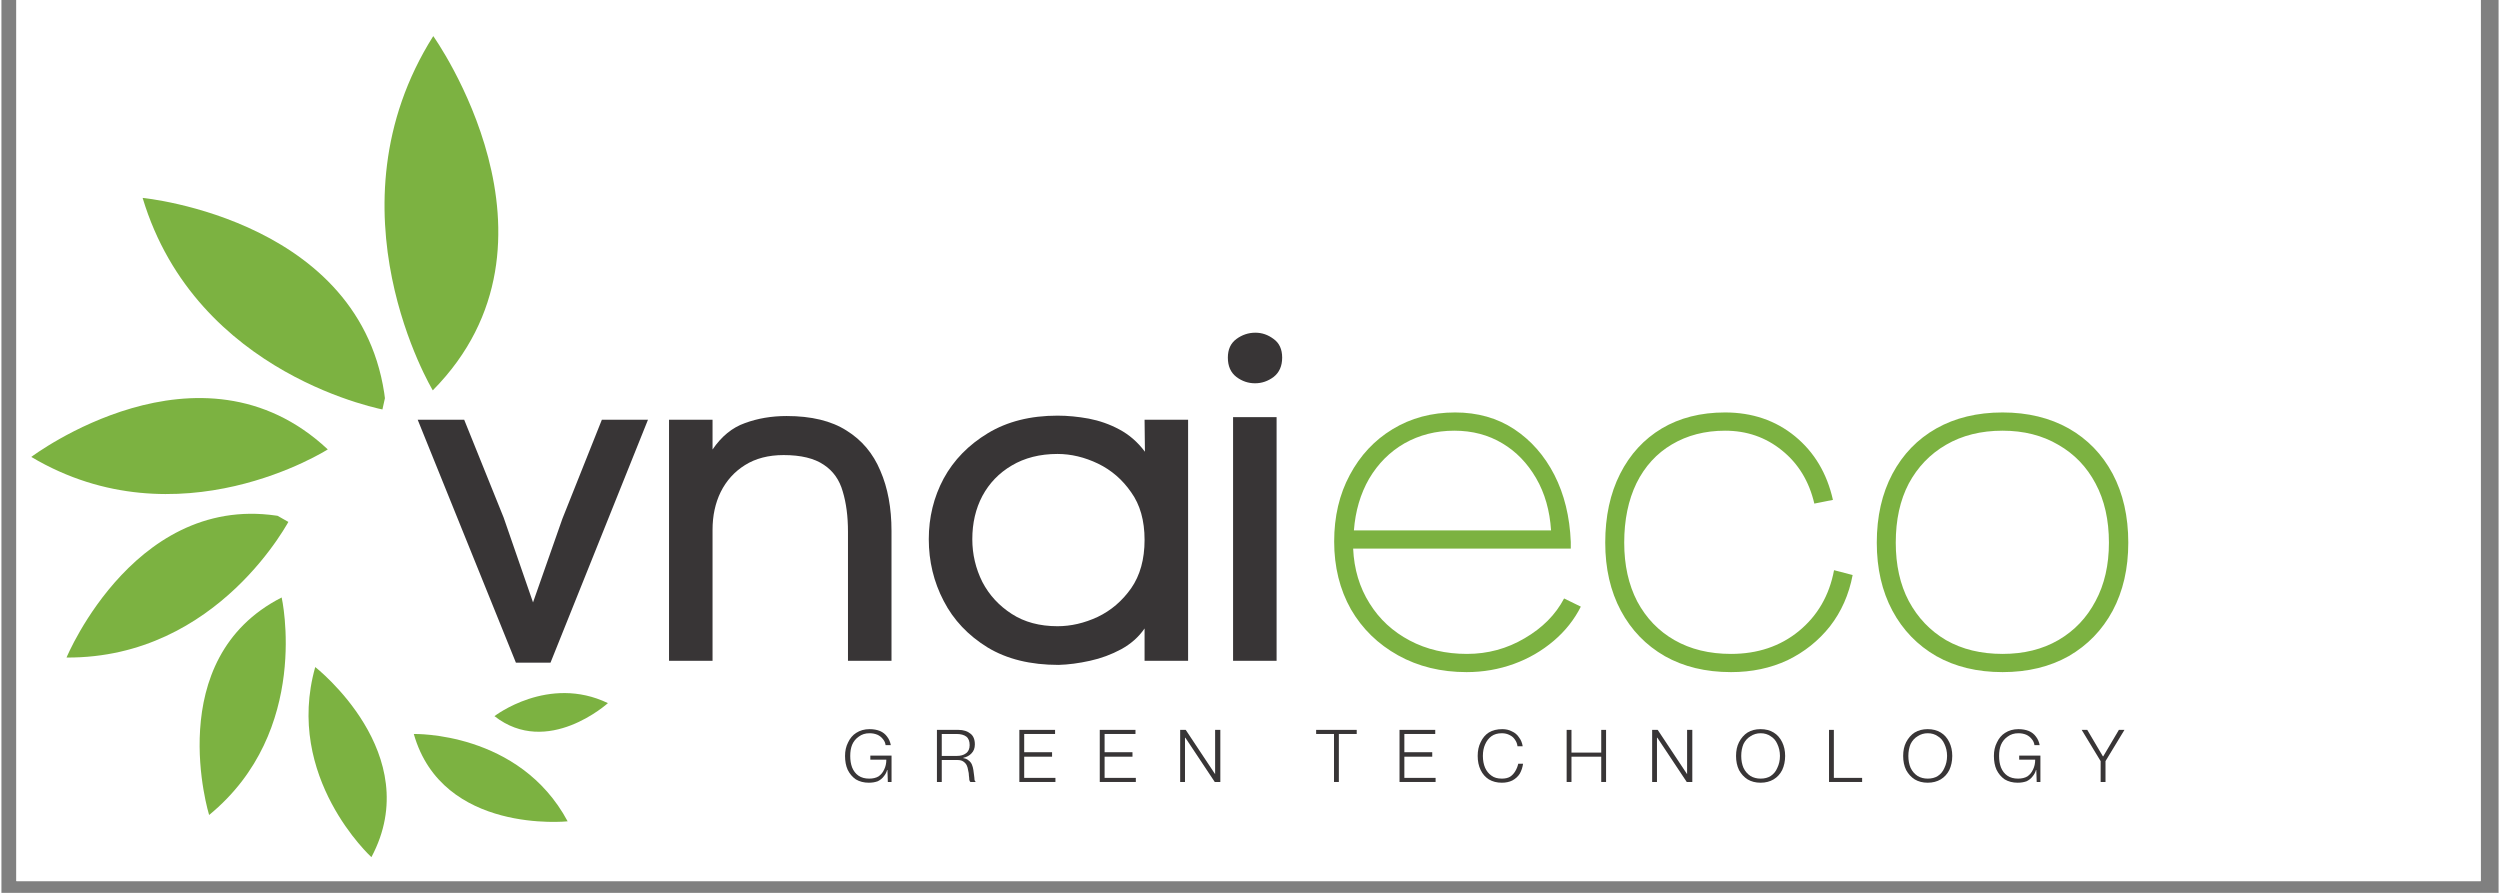 <svg xmlns="http://www.w3.org/2000/svg" xmlns:xlink="http://www.w3.org/1999/xlink" width="140" zoomAndPan="magnify" viewBox="0 0 104.88 37.5" height="50" preserveAspectRatio="xMidYMid meet" version="1.0"><rect x="0" y="0" width="104.88" height="37.5" fill="#808080" stroke="none"/><defs><g/><clipPath id="fc7bc3cca4"><path d="M 0.629 0 L 104.129 0 L 104.129 37.008 L 0.629 37.008 Z M 0.629 0 " clip-rule="nonzero"/></clipPath><clipPath id="72f7c5f5f3"><path d="M 16 1 L 21 1 L 21 17 L 16 17 Z M 16 1 " clip-rule="nonzero"/></clipPath><clipPath id="568edf0145"><path d="M 11.504 5.012 L 19.309 0.777 L 25.66 12.492 L 17.852 16.723 Z M 11.504 5.012 " clip-rule="nonzero"/></clipPath><clipPath id="e363641328"><path d="M 11.504 5.012 L 19.309 0.777 L 25.66 12.492 L 17.852 16.723 Z M 11.504 5.012 " clip-rule="nonzero"/></clipPath><clipPath id="41741c3b82"><path d="M 5 8 L 17 8 L 17 18 L 5 18 Z M 5 8 " clip-rule="nonzero"/></clipPath><clipPath id="ea8be52035"><path d="M 4.367 14.977 L 6.129 7.027 L 17.691 9.594 L 15.926 17.539 Z M 4.367 14.977 " clip-rule="nonzero"/></clipPath><clipPath id="6dfd22ab1e"><path d="M 4.367 14.977 L 6.129 7.027 L 17.691 9.594 L 15.926 17.539 Z M 4.367 14.977 " clip-rule="nonzero"/></clipPath><clipPath id="3f7f70c2b0"><path d="M 1 16 L 14 16 L 14 21 L 1 21 Z M 1 16 " clip-rule="nonzero"/></clipPath><clipPath id="a6c5e519b8"><path d="M 4.328 24.668 L 0.629 18.258 L 10.242 12.707 L 13.945 19.117 Z M 4.328 24.668 " clip-rule="nonzero"/></clipPath><clipPath id="62e863b9f3"><path d="M 4.328 24.668 L 0.629 18.258 L 10.242 12.707 L 13.945 19.117 Z M 4.328 24.668 " clip-rule="nonzero"/></clipPath><clipPath id="8c16a73d6d"><path d="M 2 21 L 13 21 L 13 28 L 2 28 Z M 2 21 " clip-rule="nonzero"/></clipPath><clipPath id="6637184cb2"><path d="M 7.555 30.434 L 1.762 27.148 L 6.504 18.777 L 12.301 22.062 Z M 7.555 30.434 " clip-rule="nonzero"/></clipPath><clipPath id="c6ef82c97c"><path d="M 7.555 30.434 L 1.762 27.148 L 6.504 18.777 L 12.301 22.062 Z M 7.555 30.434 " clip-rule="nonzero"/></clipPath><clipPath id="2836de35fe"><path d="M 8 25 L 12 25 L 12 35 L 8 35 Z M 8 25 " clip-rule="nonzero"/></clipPath><clipPath id="c0e9032e29"><path d="M 13.516 33.438 L 7.688 34.48 L 6.129 25.734 L 11.957 24.695 Z M 13.516 33.438 " clip-rule="nonzero"/></clipPath><clipPath id="8df5669129"><path d="M 13.516 33.438 L 7.688 34.48 L 6.129 25.734 L 11.957 24.695 Z M 13.516 33.438 " clip-rule="nonzero"/></clipPath><clipPath id="d0877f782a"><path d="M 12 28 L 17 28 L 17 36 L 12 36 Z M 12 28 " clip-rule="nonzero"/></clipPath><clipPath id="3d5e594a99"><path d="M 10.172 30.945 L 13.836 27.281 L 19.07 32.516 L 15.406 36.18 Z M 10.172 30.945 " clip-rule="nonzero"/></clipPath><clipPath id="ee8b42f016"><path d="M 10.172 30.945 L 13.836 27.281 L 19.07 32.516 L 15.406 36.18 Z M 10.172 30.945 " clip-rule="nonzero"/></clipPath><clipPath id="eaf43fb664"><path d="M 17 30 L 24 30 L 24 35 L 17 35 Z M 17 30 " clip-rule="nonzero"/></clipPath><clipPath id="2a6cfbedc5"><path d="M 23.895 30.75 L 23.816 35.191 L 17.156 35.074 L 17.234 30.633 Z M 23.895 30.75 " clip-rule="nonzero"/></clipPath><clipPath id="349a8b782c"><path d="M 23.895 30.75 L 23.816 35.191 L 17.156 35.074 L 17.234 30.633 Z M 23.895 30.75 " clip-rule="nonzero"/></clipPath><clipPath id="c27082c133"><path d="M 20 29 L 26 29 L 26 31 L 20 31 Z M 20 29 " clip-rule="nonzero"/></clipPath><clipPath id="ced2e5cb1f"><path d="M 24.109 27.531 L 25.812 29.953 L 22.18 32.508 L 20.477 30.086 Z M 24.109 27.531 " clip-rule="nonzero"/></clipPath><clipPath id="162aa8a2a0"><path d="M 24.109 27.531 L 25.812 29.953 L 22.18 32.508 L 20.477 30.086 Z M 24.109 27.531 " clip-rule="nonzero"/></clipPath></defs><g clip-path="url(#fc7bc3cca4)"><path fill="#ffffff" d="M 0.629 0 L 104.25 0 L 104.25 37.008 L 0.629 37.008 Z M 0.629 0 " fill-opacity="1" fill-rule="nonzero"/><path fill="#ffffff" d="M 0.629 0 L 104.25 0 L 104.25 37.008 L 0.629 37.008 Z M 0.629 0 " fill-opacity="1" fill-rule="nonzero"/></g><g fill="#383536" fill-opacity="1"><g transform="translate(17.202, 27.754)"><g><path d="M 8.016 -10.125 L 9.953 -10.125 L 5.859 0.078 L 4.406 0.078 L 0.281 -10.125 L 2.234 -10.125 L 3.891 -6.016 L 5.125 -2.453 L 6.359 -5.969 Z M 8.016 -10.125 "/></g></g></g><g fill="#383536" fill-opacity="1"><g transform="translate(26.633, 27.754)"><g><path d="M 3.234 -8.875 C 3.609 -9.426 4.062 -9.797 4.594 -9.984 C 5.125 -10.18 5.707 -10.281 6.344 -10.281 C 7.383 -10.281 8.223 -10.078 8.859 -9.672 C 9.504 -9.273 9.977 -8.711 10.281 -7.984 C 10.594 -7.266 10.75 -6.422 10.75 -5.453 L 10.75 0 L 8.922 0 L 8.922 -5.422 C 8.922 -6.066 8.848 -6.629 8.703 -7.109 C 8.566 -7.598 8.301 -7.973 7.906 -8.234 C 7.508 -8.504 6.945 -8.641 6.219 -8.641 C 5.582 -8.641 5.039 -8.5 4.594 -8.219 C 4.156 -7.945 3.816 -7.57 3.578 -7.094 C 3.348 -6.625 3.234 -6.094 3.234 -5.5 L 3.234 0 L 1.406 0 L 1.406 -10.125 L 3.234 -10.125 Z M 3.234 -8.875 "/></g></g></g><g fill="#383536" fill-opacity="1"><g transform="translate(37.918, 27.754)"><g><path d="M 11.922 0 L 10.094 0 L 10.094 -1.359 C 9.852 -1.004 9.523 -0.711 9.109 -0.484 C 8.703 -0.266 8.266 -0.102 7.797 0 C 7.336 0.102 6.898 0.16 6.484 0.172 C 5.305 0.172 4.312 -0.07 3.5 -0.562 C 2.688 -1.062 2.07 -1.711 1.656 -2.516 C 1.238 -3.316 1.031 -4.18 1.031 -5.109 C 1.031 -6.023 1.238 -6.875 1.656 -7.656 C 2.082 -8.438 2.703 -9.07 3.516 -9.562 C 4.328 -10.051 5.301 -10.297 6.438 -10.297 C 6.863 -10.297 7.301 -10.254 7.75 -10.172 C 8.195 -10.086 8.625 -9.938 9.031 -9.719 C 9.445 -9.5 9.805 -9.188 10.109 -8.781 L 10.094 -10.125 L 11.922 -10.125 Z M 10.094 -5.078 C 10.094 -5.891 9.906 -6.555 9.531 -7.078 C 9.164 -7.609 8.703 -8.008 8.141 -8.281 C 7.578 -8.551 7.008 -8.688 6.438 -8.688 C 5.695 -8.688 5.055 -8.523 4.516 -8.203 C 3.984 -7.891 3.57 -7.461 3.281 -6.922 C 3 -6.391 2.859 -5.785 2.859 -5.109 C 2.859 -4.473 3 -3.875 3.281 -3.312 C 3.57 -2.758 3.984 -2.312 4.516 -1.969 C 5.047 -1.625 5.688 -1.453 6.438 -1.453 C 7 -1.453 7.562 -1.582 8.125 -1.844 C 8.688 -2.113 9.156 -2.516 9.531 -3.047 C 9.906 -3.586 10.094 -4.266 10.094 -5.078 Z M 10.094 -5.078 "/></g></g></g><g fill="#383536" fill-opacity="1"><g transform="translate(50.213, 27.754)"><g><path d="M 1.297 -12.734 C 1.297 -13.078 1.414 -13.336 1.656 -13.516 C 1.895 -13.691 2.16 -13.781 2.453 -13.781 C 2.734 -13.781 2.988 -13.691 3.219 -13.516 C 3.457 -13.348 3.578 -13.086 3.578 -12.734 C 3.578 -12.379 3.457 -12.109 3.219 -11.922 C 2.977 -11.742 2.719 -11.656 2.438 -11.656 C 2.156 -11.656 1.895 -11.742 1.656 -11.922 C 1.414 -12.109 1.297 -12.379 1.297 -12.734 Z M 1.516 -10.234 L 1.516 0 L 3.344 0 L 3.344 -10.234 Z M 1.516 -10.234 "/></g></g></g><g clip-path="url(#72f7c5f5f3)"><g clip-path="url(#568edf0145)"><g clip-path="url(#e363641328)"><path fill="#7cb241" d="M 18.117 16.395 C 18.117 16.395 13.543 8.793 18.137 1.516 C 18.137 1.516 24.297 10.141 18.117 16.395 Z M 18.117 16.395 " fill-opacity="1" fill-rule="nonzero"/></g></g></g><g clip-path="url(#41741c3b82)"><g clip-path="url(#ea8be52035)"><g clip-path="url(#6dfd22ab1e)"><path fill="#7cb241" d="M 16.16 17.23 C 16.16 17.23 8.191 15.832 5.93 8.312 C 5.93 8.312 15.551 9.234 16.16 17.23 Z M 16.16 17.23 " fill-opacity="1" fill-rule="nonzero"/></g></g></g><g clip-path="url(#3f7f70c2b0)"><g clip-path="url(#a6c5e519b8)"><g clip-path="url(#62e863b9f3)"><path fill="#7cb241" d="M 13.707 18.875 C 13.707 18.875 7.445 22.875 1.254 19.191 C 1.254 19.191 8.336 13.844 13.707 18.875 Z M 13.707 18.875 " fill-opacity="1" fill-rule="nonzero"/></g></g></g><g clip-path="url(#8c16a73d6d)"><g clip-path="url(#6637184cb2)"><g clip-path="url(#c6ef82c97c)"><path fill="#7cb241" d="M 12.137 21.766 C 12.137 21.766 9.141 27.652 2.734 27.617 C 2.734 27.617 5.75 20.332 12.137 21.766 Z M 12.137 21.766 " fill-opacity="1" fill-rule="nonzero"/></g></g></g><g clip-path="url(#2836de35fe)"><g clip-path="url(#c0e9032e29)"><g clip-path="url(#8df5669129)"><path fill="#7cb241" d="M 11.77 25.094 C 11.77 25.094 13.031 30.699 8.723 34.23 C 8.723 34.23 6.699 27.676 11.77 25.094 Z M 11.77 25.094 " fill-opacity="1" fill-rule="nonzero"/></g></g></g><g clip-path="url(#d0877f782a)"><g clip-path="url(#3d5e594a99)"><g clip-path="url(#ee8b42f016)"><path fill="#7cb241" d="M 15.539 36 C 15.539 36 11.871 32.652 13.18 28.016 C 13.18 28.016 17.855 31.664 15.539 36 Z M 15.539 36 " fill-opacity="1" fill-rule="nonzero"/></g></g></g><g clip-path="url(#eaf43fb664)"><g clip-path="url(#2a6cfbedc5)"><g clip-path="url(#349a8b782c)"><path fill="#7cb241" d="M 17.32 30.828 C 17.32 30.828 21.75 30.707 23.781 34.496 C 23.781 34.496 18.52 35.051 17.32 30.828 Z M 17.32 30.828 " fill-opacity="1" fill-rule="nonzero"/></g></g></g><g clip-path="url(#c27082c133)"><g clip-path="url(#ced2e5cb1f)"><g clip-path="url(#162aa8a2a0)"><path fill="#7cb241" d="M 20.707 30.078 C 20.707 30.078 22.973 28.328 25.473 29.531 C 25.473 29.531 22.941 31.824 20.707 30.078 Z M 20.707 30.078 " fill-opacity="1" fill-rule="nonzero"/></g></g></g><g fill="#7cb241" fill-opacity="1"><g transform="translate(55.366, 27.823)"><g><path d="M 6.172 0.406 C 5.098 0.406 4.141 0.172 3.297 -0.297 C 2.453 -0.766 1.789 -1.41 1.312 -2.234 C 0.844 -3.066 0.609 -4.016 0.609 -5.078 C 0.609 -6.129 0.828 -7.062 1.266 -7.875 C 1.703 -8.695 2.301 -9.336 3.062 -9.797 C 3.832 -10.266 4.707 -10.5 5.688 -10.5 C 6.633 -10.5 7.461 -10.266 8.172 -9.797 C 8.879 -9.328 9.441 -8.688 9.859 -7.875 C 10.273 -7.062 10.504 -6.125 10.547 -5.062 L 10.547 -4.781 L 1.406 -4.781 C 1.445 -3.914 1.676 -3.148 2.094 -2.484 C 2.508 -1.816 3.07 -1.297 3.781 -0.922 C 4.488 -0.547 5.289 -0.359 6.188 -0.359 C 7.062 -0.359 7.867 -0.578 8.609 -1.016 C 9.359 -1.453 9.91 -2.008 10.266 -2.688 L 10.969 -2.344 C 10.695 -1.801 10.316 -1.32 9.828 -0.906 C 9.336 -0.488 8.781 -0.164 8.156 0.062 C 7.531 0.289 6.867 0.406 6.172 0.406 Z M 1.438 -5.547 L 9.719 -5.547 C 9.664 -6.379 9.457 -7.109 9.094 -7.734 C 8.727 -8.367 8.254 -8.859 7.672 -9.203 C 7.086 -9.555 6.414 -9.734 5.656 -9.734 C 4.883 -9.734 4.188 -9.555 3.562 -9.203 C 2.945 -8.848 2.453 -8.352 2.078 -7.719 C 1.711 -7.082 1.5 -6.359 1.438 -5.547 Z M 1.438 -5.547 "/></g></g></g><g fill="#7cb241" fill-opacity="1"><g transform="translate(66.751, 27.823)"><g><path d="M 5.891 0.406 C 4.828 0.406 3.898 0.18 3.109 -0.266 C 2.316 -0.723 1.703 -1.359 1.266 -2.172 C 0.828 -2.992 0.609 -3.945 0.609 -5.031 C 0.609 -6.133 0.816 -7.098 1.234 -7.922 C 1.648 -8.742 2.234 -9.379 2.984 -9.828 C 3.734 -10.273 4.617 -10.5 5.641 -10.5 C 6.785 -10.5 7.766 -10.164 8.578 -9.5 C 9.391 -8.832 9.922 -7.941 10.172 -6.828 L 9.391 -6.672 C 9.172 -7.609 8.719 -8.352 8.031 -8.906 C 7.352 -9.457 6.555 -9.734 5.641 -9.734 C 4.797 -9.734 4.051 -9.539 3.406 -9.156 C 2.77 -8.781 2.273 -8.238 1.922 -7.531 C 1.578 -6.82 1.406 -5.988 1.406 -5.031 C 1.406 -4.094 1.586 -3.27 1.953 -2.562 C 2.328 -1.863 2.848 -1.32 3.516 -0.938 C 4.191 -0.551 4.984 -0.359 5.891 -0.359 C 7.004 -0.359 7.953 -0.676 8.734 -1.312 C 9.523 -1.957 10.02 -2.812 10.219 -3.875 L 11 -3.672 C 10.844 -2.848 10.523 -2.129 10.047 -1.516 C 9.566 -0.91 8.973 -0.438 8.266 -0.094 C 7.555 0.238 6.766 0.406 5.891 0.406 Z M 5.891 0.406 "/></g></g></g><g fill="#7cb241" fill-opacity="1"><g transform="translate(78.156, 27.823)"><g><path d="M 5.891 0.406 C 4.828 0.406 3.898 0.18 3.109 -0.266 C 2.316 -0.723 1.703 -1.359 1.266 -2.172 C 0.828 -2.992 0.609 -3.945 0.609 -5.031 C 0.609 -6.133 0.828 -7.098 1.266 -7.922 C 1.703 -8.742 2.316 -9.379 3.109 -9.828 C 3.898 -10.273 4.828 -10.5 5.891 -10.5 C 6.953 -10.5 7.879 -10.273 8.672 -9.828 C 9.461 -9.379 10.078 -8.742 10.516 -7.922 C 10.953 -7.098 11.172 -6.133 11.172 -5.031 C 11.172 -3.945 10.953 -2.992 10.516 -2.172 C 10.078 -1.359 9.461 -0.723 8.672 -0.266 C 7.879 0.18 6.953 0.406 5.891 0.406 Z M 5.891 -0.359 C 6.785 -0.359 7.566 -0.551 8.234 -0.938 C 8.91 -1.332 9.43 -1.879 9.797 -2.578 C 10.172 -3.273 10.359 -4.094 10.359 -5.031 C 10.359 -5.988 10.172 -6.816 9.797 -7.516 C 9.43 -8.211 8.91 -8.754 8.234 -9.141 C 7.566 -9.535 6.785 -9.734 5.891 -9.734 C 4.984 -9.734 4.191 -9.535 3.516 -9.141 C 2.848 -8.754 2.328 -8.211 1.953 -7.516 C 1.586 -6.816 1.406 -5.988 1.406 -5.031 C 1.406 -4.094 1.586 -3.273 1.953 -2.578 C 2.328 -1.879 2.848 -1.332 3.516 -0.938 C 4.191 -0.551 4.984 -0.359 5.891 -0.359 Z M 5.891 -0.359 "/></g></g></g><g fill="#383536" fill-opacity="1"><g transform="translate(35.338, 32.843)"><g><path d="M 1.094 0.031 C 0.883 0.031 0.703 -0.016 0.547 -0.109 C 0.398 -0.211 0.285 -0.348 0.203 -0.516 C 0.129 -0.68 0.094 -0.875 0.094 -1.094 C 0.094 -1.301 0.133 -1.488 0.219 -1.656 C 0.301 -1.832 0.414 -1.969 0.562 -2.062 C 0.719 -2.164 0.906 -2.219 1.125 -2.219 C 1.289 -2.219 1.438 -2.191 1.562 -2.141 C 1.688 -2.086 1.785 -2.008 1.859 -1.906 C 1.941 -1.801 1.992 -1.68 2.016 -1.547 L 1.797 -1.547 C 1.785 -1.641 1.75 -1.723 1.688 -1.797 C 1.625 -1.879 1.547 -1.941 1.453 -1.984 C 1.359 -2.023 1.25 -2.047 1.125 -2.047 C 0.945 -2.047 0.797 -2 0.672 -1.906 C 0.547 -1.82 0.453 -1.707 0.391 -1.562 C 0.336 -1.426 0.312 -1.27 0.312 -1.094 C 0.312 -0.914 0.336 -0.754 0.391 -0.609 C 0.453 -0.461 0.539 -0.348 0.656 -0.266 C 0.781 -0.18 0.93 -0.141 1.109 -0.141 C 1.266 -0.141 1.395 -0.172 1.5 -0.234 C 1.602 -0.305 1.68 -0.398 1.734 -0.516 C 1.797 -0.641 1.828 -0.781 1.828 -0.938 L 1.156 -0.938 L 1.156 -1.109 L 2.047 -1.109 L 2.047 0 L 1.891 0 L 1.875 -0.5 L 1.859 -0.5 C 1.836 -0.406 1.789 -0.316 1.719 -0.234 C 1.656 -0.148 1.57 -0.082 1.469 -0.031 C 1.363 0.008 1.238 0.031 1.094 0.031 Z M 1.094 0.031 "/></g></g></g><g fill="#383536" fill-opacity="1"><g transform="translate(39.103, 32.843)"><g><path d="M 0.188 0 L 0.188 -2.188 L 1.094 -2.188 C 1.301 -2.188 1.469 -2.133 1.594 -2.031 C 1.719 -1.938 1.781 -1.785 1.781 -1.578 C 1.781 -1.422 1.734 -1.297 1.641 -1.203 C 1.555 -1.109 1.441 -1.047 1.297 -1.016 L 1.297 -1 C 1.391 -0.988 1.461 -0.957 1.516 -0.906 C 1.578 -0.863 1.625 -0.805 1.656 -0.734 C 1.688 -0.66 1.707 -0.582 1.719 -0.5 C 1.727 -0.414 1.738 -0.336 1.75 -0.266 C 1.758 -0.203 1.766 -0.145 1.766 -0.094 C 1.773 -0.051 1.789 -0.023 1.812 -0.016 L 1.812 0 L 1.594 0 C 1.57 -0.02 1.555 -0.051 1.547 -0.094 C 1.547 -0.145 1.539 -0.203 1.531 -0.266 C 1.531 -0.336 1.52 -0.41 1.5 -0.484 C 1.488 -0.566 1.469 -0.641 1.438 -0.703 C 1.406 -0.766 1.359 -0.816 1.297 -0.859 C 1.242 -0.898 1.164 -0.922 1.062 -0.922 L 0.391 -0.922 L 0.391 0 Z M 0.391 -1.094 L 1.016 -1.094 C 1.18 -1.094 1.312 -1.129 1.406 -1.203 C 1.508 -1.273 1.562 -1.391 1.562 -1.547 C 1.562 -1.711 1.516 -1.832 1.422 -1.906 C 1.328 -1.977 1.191 -2.016 1.016 -2.016 L 0.391 -2.016 Z M 0.391 -1.094 "/></g></g></g><g fill="#383536" fill-opacity="1"><g transform="translate(42.565, 32.843)"><g><path d="M 0.188 0 L 0.188 -2.188 L 1.688 -2.188 L 1.688 -2.016 L 0.391 -2.016 L 0.391 -1.25 L 1.562 -1.25 L 1.562 -1.062 L 0.391 -1.062 L 0.391 -0.172 L 1.703 -0.172 L 1.703 0 Z M 0.188 0 "/></g></g></g><g fill="#383536" fill-opacity="1"><g transform="translate(45.942, 32.843)"><g><path d="M 0.188 0 L 0.188 -2.188 L 1.688 -2.188 L 1.688 -2.016 L 0.391 -2.016 L 0.391 -1.25 L 1.562 -1.25 L 1.562 -1.062 L 0.391 -1.062 L 0.391 -0.172 L 1.703 -0.172 L 1.703 0 Z M 0.188 0 "/></g></g></g><g fill="#383536" fill-opacity="1"><g transform="translate(49.319, 32.843)"><g><path d="M 0.188 0 L 0.188 -2.188 L 0.422 -2.188 L 1.656 -0.328 L 1.656 -2.188 L 1.875 -2.188 L 1.875 0 L 1.641 0 L 0.406 -1.859 L 0.391 -1.859 L 0.391 0 Z M 0.188 0 "/></g></g></g><g fill="#383536" fill-opacity="1"><g transform="translate(52.937, 32.843)"><g/></g></g><g fill="#383536" fill-opacity="1"><g transform="translate(55.156, 32.843)"><g><path d="M 0.812 0 L 0.812 -2.016 L 0.062 -2.016 L 0.062 -2.188 L 1.766 -2.188 L 1.766 -2.016 L 1.016 -2.016 L 1.016 0 Z M 0.812 0 "/></g></g></g><g fill="#383536" fill-opacity="1"><g transform="translate(58.532, 32.843)"><g><path d="M 0.188 0 L 0.188 -2.188 L 1.688 -2.188 L 1.688 -2.016 L 0.391 -2.016 L 0.391 -1.25 L 1.562 -1.25 L 1.562 -1.062 L 0.391 -1.062 L 0.391 -0.172 L 1.703 -0.172 L 1.703 0 Z M 0.188 0 "/></g></g></g><g fill="#383536" fill-opacity="1"><g transform="translate(61.909, 32.843)"><g><path d="M 1.109 0.031 C 0.898 0.031 0.719 -0.016 0.562 -0.109 C 0.414 -0.203 0.301 -0.332 0.219 -0.5 C 0.133 -0.676 0.094 -0.875 0.094 -1.094 C 0.094 -1.312 0.133 -1.504 0.219 -1.672 C 0.301 -1.848 0.414 -1.984 0.562 -2.078 C 0.719 -2.172 0.906 -2.219 1.125 -2.219 C 1.281 -2.219 1.414 -2.188 1.531 -2.125 C 1.656 -2.07 1.754 -1.988 1.828 -1.875 C 1.91 -1.77 1.961 -1.645 1.984 -1.5 L 1.766 -1.5 C 1.754 -1.602 1.719 -1.695 1.656 -1.781 C 1.602 -1.863 1.531 -1.926 1.438 -1.969 C 1.344 -2.02 1.234 -2.047 1.109 -2.047 C 0.93 -2.047 0.785 -2.004 0.672 -1.922 C 0.555 -1.836 0.469 -1.723 0.406 -1.578 C 0.344 -1.441 0.312 -1.281 0.312 -1.094 C 0.312 -0.906 0.344 -0.738 0.406 -0.594 C 0.469 -0.457 0.555 -0.348 0.672 -0.266 C 0.785 -0.18 0.93 -0.141 1.109 -0.141 C 1.242 -0.141 1.359 -0.164 1.453 -0.219 C 1.547 -0.281 1.617 -0.359 1.672 -0.453 C 1.734 -0.555 1.773 -0.66 1.797 -0.766 L 2 -0.766 C 1.977 -0.609 1.93 -0.469 1.859 -0.344 C 1.785 -0.227 1.68 -0.133 1.547 -0.062 C 1.422 0 1.273 0.031 1.109 0.031 Z M 1.109 0.031 "/></g></g></g><g fill="#383536" fill-opacity="1"><g transform="translate(65.551, 32.843)"><g><path d="M 0.188 0 L 0.188 -2.188 L 0.391 -2.188 L 0.391 -1.234 L 1.641 -1.234 L 1.641 -2.188 L 1.844 -2.188 L 1.844 0 L 1.641 0 L 1.641 -1.062 L 0.391 -1.062 L 0.391 0 Z M 0.188 0 "/></g></g></g><g fill="#383536" fill-opacity="1"><g transform="translate(69.142, 32.843)"><g><path d="M 0.188 0 L 0.188 -2.188 L 0.422 -2.188 L 1.656 -0.328 L 1.656 -2.188 L 1.875 -2.188 L 1.875 0 L 1.641 0 L 0.406 -1.859 L 0.391 -1.859 L 0.391 0 Z M 0.188 0 "/></g></g></g><g fill="#383536" fill-opacity="1"><g transform="translate(72.76, 32.843)"><g><path d="M 1.125 0.031 C 0.914 0.031 0.734 -0.016 0.578 -0.109 C 0.43 -0.203 0.312 -0.332 0.219 -0.5 C 0.133 -0.676 0.094 -0.875 0.094 -1.094 C 0.094 -1.312 0.133 -1.504 0.219 -1.672 C 0.312 -1.848 0.43 -1.984 0.578 -2.078 C 0.734 -2.172 0.914 -2.219 1.125 -2.219 C 1.332 -2.219 1.516 -2.172 1.672 -2.078 C 1.828 -1.984 1.945 -1.848 2.031 -1.672 C 2.113 -1.504 2.156 -1.312 2.156 -1.094 C 2.156 -0.875 2.113 -0.676 2.031 -0.5 C 1.945 -0.332 1.828 -0.203 1.672 -0.109 C 1.516 -0.016 1.332 0.031 1.125 0.031 Z M 1.125 -0.141 C 1.289 -0.141 1.43 -0.176 1.547 -0.25 C 1.672 -0.332 1.766 -0.445 1.828 -0.594 C 1.898 -0.738 1.938 -0.906 1.938 -1.094 C 1.938 -1.281 1.898 -1.445 1.828 -1.594 C 1.766 -1.738 1.672 -1.848 1.547 -1.922 C 1.43 -2.004 1.289 -2.047 1.125 -2.047 C 0.969 -2.047 0.828 -2.004 0.703 -1.922 C 0.578 -1.848 0.477 -1.738 0.406 -1.594 C 0.344 -1.445 0.312 -1.281 0.312 -1.094 C 0.312 -0.906 0.344 -0.738 0.406 -0.594 C 0.477 -0.445 0.578 -0.332 0.703 -0.25 C 0.828 -0.176 0.969 -0.141 1.125 -0.141 Z M 1.125 -0.141 "/></g></g></g><g fill="#383536" fill-opacity="1"><g transform="translate(76.571, 32.843)"><g><path d="M 0.188 0 L 0.188 -2.188 L 0.391 -2.188 L 0.391 -0.172 L 1.578 -0.172 L 1.578 0 Z M 0.188 0 "/></g></g></g><g fill="#383536" fill-opacity="1"><g transform="translate(79.779, 32.843)"><g><path d="M 1.125 0.031 C 0.914 0.031 0.734 -0.016 0.578 -0.109 C 0.43 -0.203 0.312 -0.332 0.219 -0.5 C 0.133 -0.676 0.094 -0.875 0.094 -1.094 C 0.094 -1.312 0.133 -1.504 0.219 -1.672 C 0.312 -1.848 0.43 -1.984 0.578 -2.078 C 0.734 -2.172 0.914 -2.219 1.125 -2.219 C 1.332 -2.219 1.516 -2.172 1.672 -2.078 C 1.828 -1.984 1.945 -1.848 2.031 -1.672 C 2.113 -1.504 2.156 -1.312 2.156 -1.094 C 2.156 -0.875 2.113 -0.676 2.031 -0.5 C 1.945 -0.332 1.828 -0.203 1.672 -0.109 C 1.516 -0.016 1.332 0.031 1.125 0.031 Z M 1.125 -0.141 C 1.289 -0.141 1.43 -0.176 1.547 -0.25 C 1.672 -0.332 1.766 -0.445 1.828 -0.594 C 1.898 -0.738 1.938 -0.906 1.938 -1.094 C 1.938 -1.281 1.898 -1.445 1.828 -1.594 C 1.766 -1.738 1.672 -1.848 1.547 -1.922 C 1.43 -2.004 1.289 -2.047 1.125 -2.047 C 0.969 -2.047 0.828 -2.004 0.703 -1.922 C 0.578 -1.848 0.477 -1.738 0.406 -1.594 C 0.344 -1.445 0.312 -1.281 0.312 -1.094 C 0.312 -0.906 0.344 -0.738 0.406 -0.594 C 0.477 -0.445 0.578 -0.332 0.703 -0.25 C 0.828 -0.176 0.969 -0.141 1.125 -0.141 Z M 1.125 -0.141 "/></g></g></g><g fill="#383536" fill-opacity="1"><g transform="translate(83.59, 32.843)"><g><path d="M 1.094 0.031 C 0.883 0.031 0.703 -0.016 0.547 -0.109 C 0.398 -0.211 0.285 -0.348 0.203 -0.516 C 0.129 -0.68 0.094 -0.875 0.094 -1.094 C 0.094 -1.301 0.133 -1.488 0.219 -1.656 C 0.301 -1.832 0.414 -1.969 0.562 -2.062 C 0.719 -2.164 0.906 -2.219 1.125 -2.219 C 1.289 -2.219 1.438 -2.191 1.562 -2.141 C 1.688 -2.086 1.785 -2.008 1.859 -1.906 C 1.941 -1.801 1.992 -1.68 2.016 -1.547 L 1.797 -1.547 C 1.785 -1.641 1.75 -1.723 1.688 -1.797 C 1.625 -1.879 1.547 -1.941 1.453 -1.984 C 1.359 -2.023 1.25 -2.047 1.125 -2.047 C 0.945 -2.047 0.797 -2 0.672 -1.906 C 0.547 -1.82 0.453 -1.707 0.391 -1.562 C 0.336 -1.426 0.312 -1.27 0.312 -1.094 C 0.312 -0.914 0.336 -0.754 0.391 -0.609 C 0.453 -0.461 0.539 -0.348 0.656 -0.266 C 0.781 -0.18 0.93 -0.141 1.109 -0.141 C 1.266 -0.141 1.395 -0.172 1.5 -0.234 C 1.602 -0.305 1.68 -0.398 1.734 -0.516 C 1.797 -0.641 1.828 -0.781 1.828 -0.938 L 1.156 -0.938 L 1.156 -1.109 L 2.047 -1.109 L 2.047 0 L 1.891 0 L 1.875 -0.5 L 1.859 -0.5 C 1.836 -0.406 1.789 -0.316 1.719 -0.234 C 1.656 -0.148 1.57 -0.082 1.469 -0.031 C 1.363 0.008 1.238 0.031 1.094 0.031 Z M 1.094 0.031 "/></g></g></g><g fill="#383536" fill-opacity="1"><g transform="translate(87.355, 32.843)"><g><path d="M 0.812 0 L 0.812 -0.875 L 0.016 -2.188 L 0.25 -2.188 L 0.906 -1.078 L 0.922 -1.078 L 1.578 -2.188 L 1.812 -2.188 L 1.016 -0.875 L 1.016 0 Z M 0.812 0 "/></g></g></g></svg>